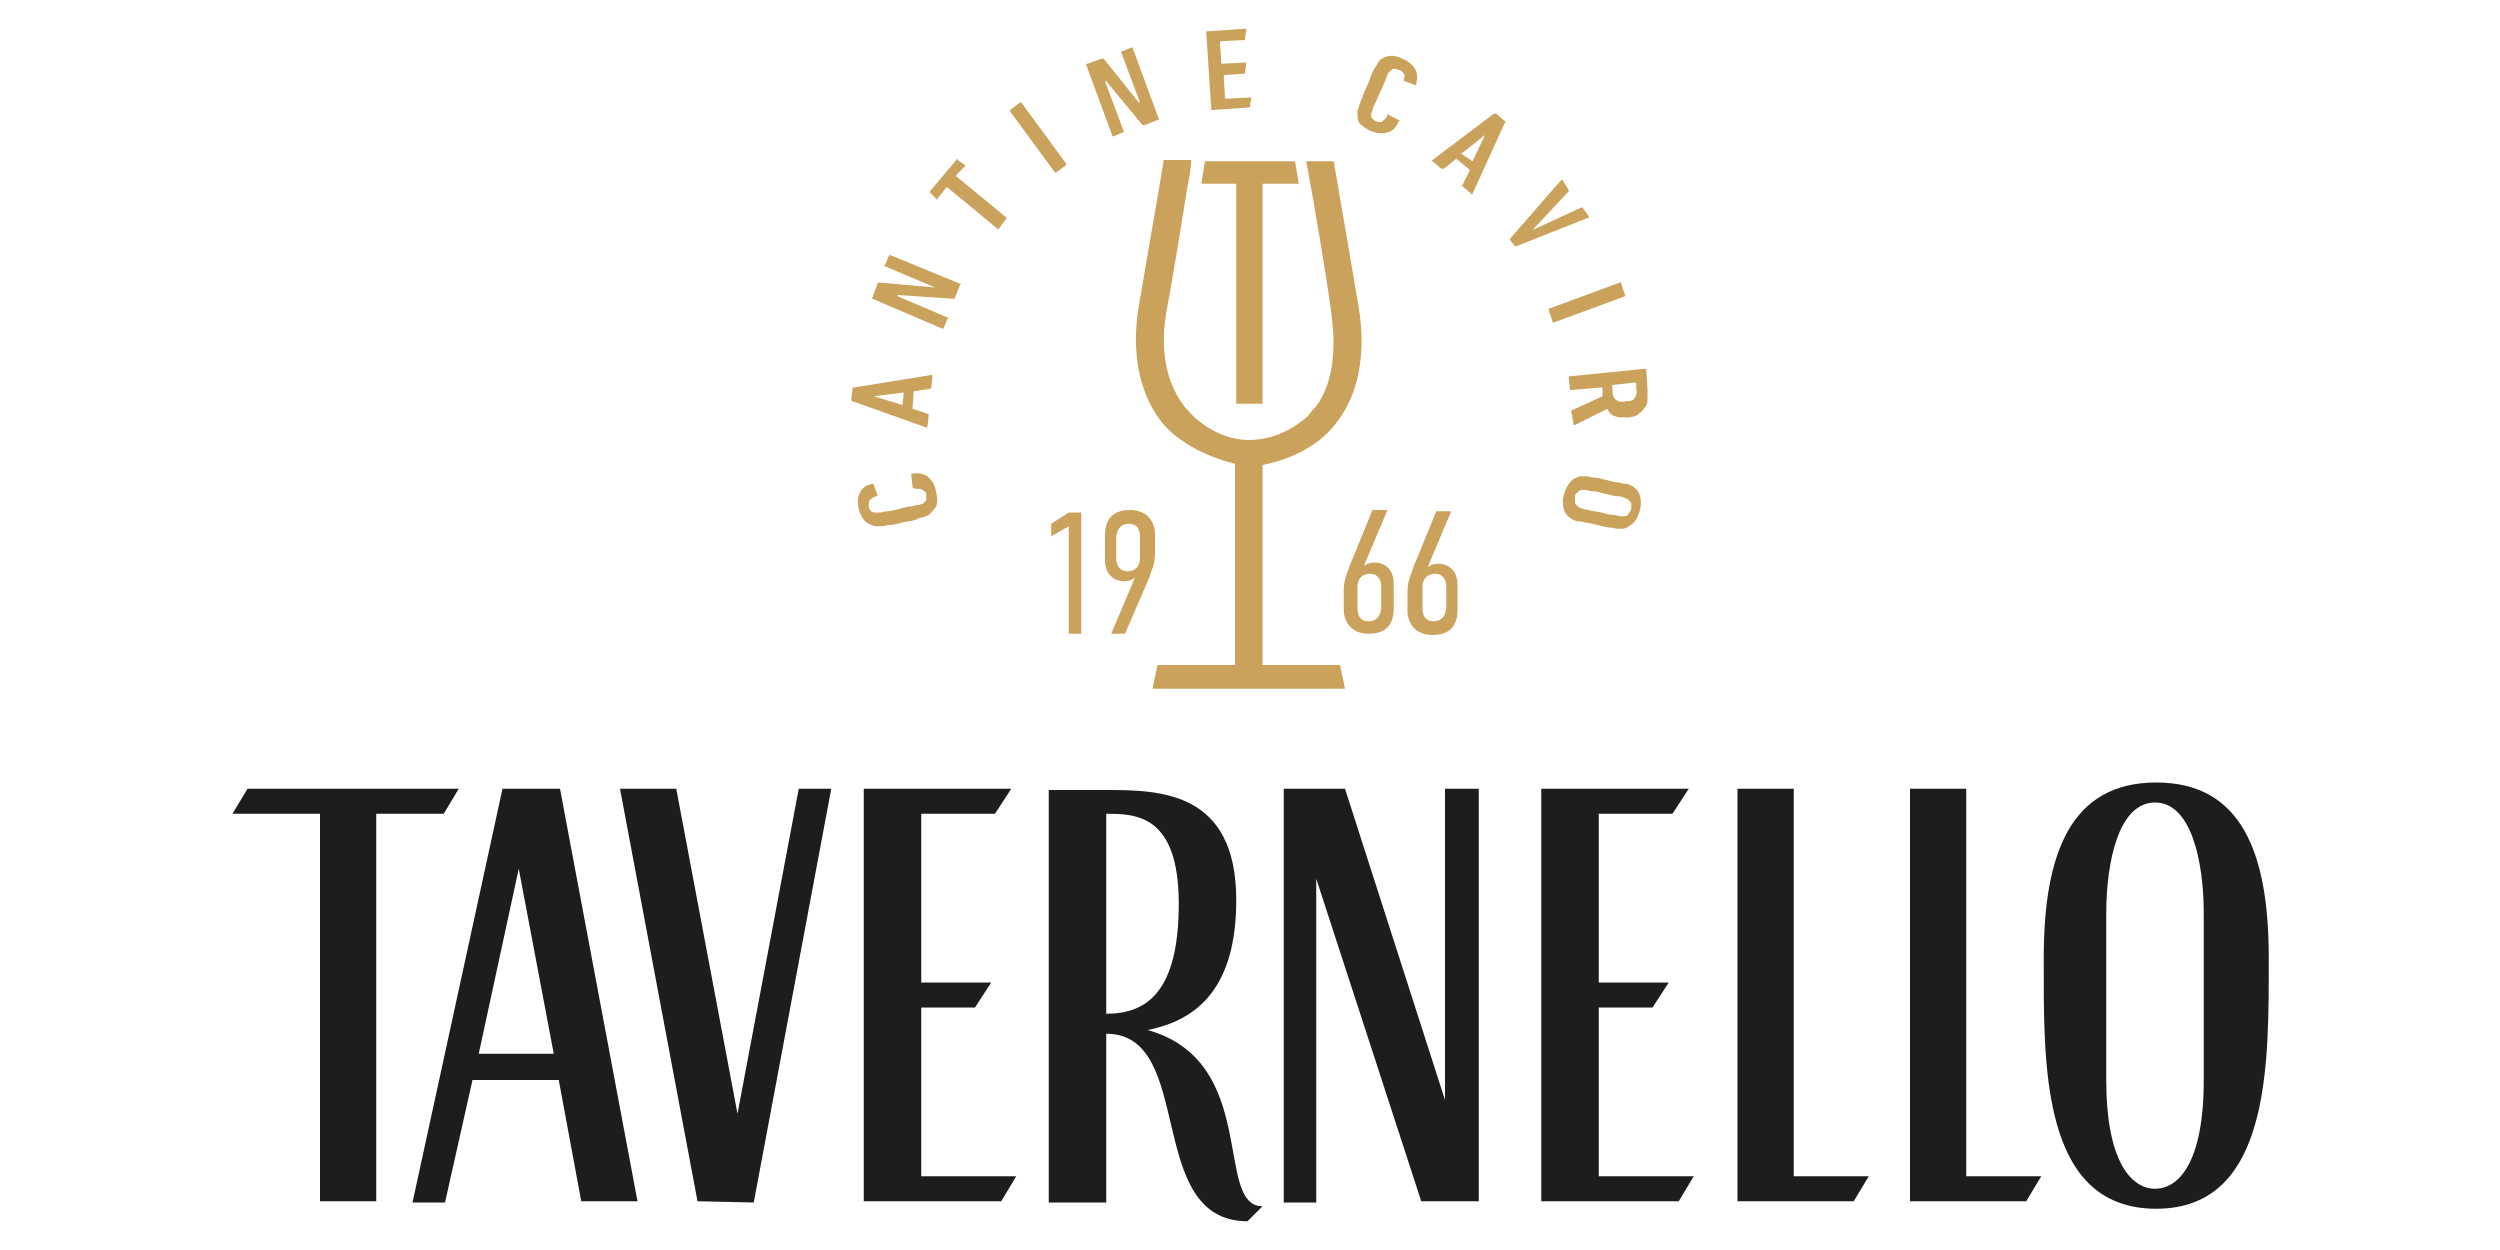 <?xml version="1.0" encoding="utf-8"?>
<!-- Generator: Adobe Illustrator 27.7.0, SVG Export Plug-In . SVG Version: 6.00 Build 0)  -->
<svg version="1.1" id="Capa_1" xmlns="http://www.w3.org/2000/svg" xmlns:xlink="http://www.w3.org/1999/xlink" x="0px" y="0px"
	 viewBox="0 0 200 100" style="enable-background:new 0 0 200 100;" xml:space="preserve">
<style type="text/css">
	.st0{fill:#CBA25B;}
	.st1{fill:#1D1D1B;}
</style>
<g>
	<g>
		<g>
			<path class="st0" d="M74.3,41.2c-0.1,0-0.1,0.1-0.2,0.1c-0.1,0-0.2,0.1-0.3,0.1c-0.2,0-0.4,0.1-0.6,0.2c-0.3,0.1-0.6,0.1-1,0.2
				c-0.4,0.1-0.8,0.2-1,0.2c-0.3,0-0.5,0.1-0.6,0.1c-0.2,0-0.3,0-0.4,0c-0.1,0-0.2,0-0.2,0c-0.3-0.1-0.6-0.2-0.8-0.4
				c-0.2-0.2-0.4-0.6-0.5-1c-0.1-0.5-0.1-0.9,0.1-1.3c0.2-0.4,0.5-0.6,1-0.7c0.1,0,0.1,0,0.1,0.1l0.3,0.8c0,0.1,0,0.1-0.1,0.1
				c-0.3,0.1-0.4,0.2-0.5,0.3c-0.1,0.1-0.1,0.3-0.1,0.5c0,0.2,0.1,0.3,0.2,0.4c0.1,0.1,0.2,0.1,0.3,0.1c0,0,0.1,0,0.1,0
				c0.1,0,0.1,0,0.3,0s0.3-0.1,0.6-0.1c0.2,0,0.6-0.1,1-0.2c0.4-0.1,0.7-0.2,1-0.2c0.2-0.1,0.4-0.1,0.5-0.1c0.1,0,0.2-0.1,0.3-0.1
				c0,0,0.1,0,0.1-0.1c0.1-0.1,0.2-0.1,0.2-0.2c0-0.1,0-0.2,0-0.4c0-0.2-0.1-0.3-0.3-0.4c-0.1-0.1-0.3-0.1-0.6-0.1
				C73,39,73,39,73,38.9L72.9,38c0-0.1,0-0.1,0.1-0.1c0.5-0.1,1,0,1.3,0.3c0.3,0.3,0.5,0.6,0.6,1.2c0.1,0.4,0.1,0.8,0,1.1
				C74.7,40.8,74.5,41,74.3,41.2z"/>
			<path class="st0" d="M68.2,32.1c-0.1,0-0.1-0.1-0.1-0.1l0.1-0.9c0-0.1,0-0.1,0.1-0.1l6.2-1c0.1,0,0.1,0,0.1,0.1L74.5,31
				c0,0.1,0,0.1-0.1,0.1l-1.3,0.2L73,32.7l1.2,0.4c0.1,0,0.1,0.1,0.1,0.1l-0.1,0.9c0,0.1,0,0.1-0.1,0.1L68.2,32.1z M72.3,31.4
				l-2.4,0.3l0,0l2.3,0.7L72.3,31.4z"/>
			<path class="st0" d="M69.8,23.9c-0.1,0-0.1-0.1,0-0.1l0.4-1.1c0-0.1,0.1-0.1,0.1-0.1l4.5,0.4l0,0l-4-1.7c-0.1,0-0.1-0.1,0-0.1
				l0.3-0.7c0-0.1,0.1-0.1,0.1-0.1l5.6,2.3c0.1,0,0.1,0.1,0,0.1l-0.4,1c0,0.1-0.1,0.1-0.1,0.1l-4.5-0.3l0,0.1l4,1.7
				c0.1,0,0.1,0.1,0,0.1l-0.3,0.7c0,0.1-0.1,0.1-0.1,0.1L69.8,23.9z"/>
			<path class="st0" d="M79.9,18.3c0,0.1-0.1,0.1-0.1,0l-4-3.3c0,0-0.1,0-0.1,0l-0.7,0.9c0,0.1-0.1,0.1-0.1,0l-0.5-0.5
				c0,0,0-0.1,0-0.1l2.1-2.5c0-0.1,0.1-0.1,0.1,0l0.6,0.4c0,0,0,0.1,0,0.1L76.5,14c0,0,0,0.1,0,0.1l4,3.3c0,0,0,0.1,0,0.1L79.9,18.3
				z"/>
			<path class="st0" d="M80.8,8.9c0,0,0-0.1,0-0.1l0.8-0.6c0.1,0,0.1,0,0.1,0l3.6,4.9c0,0,0,0.1,0,0.1l-0.8,0.6c-0.1,0-0.1,0-0.1,0
				L80.8,8.9z"/>
			<path class="st0" d="M86.9,5.2c0-0.1,0-0.1,0.1-0.1l1.1-0.4c0.1,0,0.1,0,0.2,0l2.8,3.5l0.1,0l-1.5-4c0-0.1,0-0.1,0.1-0.1l0.7-0.3
				c0.1,0,0.1,0,0.1,0l2.1,5.7c0,0.1,0,0.1-0.1,0.1l-1,0.4c-0.1,0-0.1,0-0.2,0l-2.9-3.5l-0.1,0l1.5,4c0,0.1,0,0.1-0.1,0.1l-0.7,0.3
				c-0.1,0-0.1,0-0.1,0L86.9,5.2z"/>
			<path class="st0" d="M96.5,2.6c0-0.1,0-0.1,0.1-0.1l3-0.2c0.1,0,0.1,0,0.1,0.1l-0.1,0.7c0,0.1,0,0.1-0.1,0.1l-1.8,0.1
				c0,0-0.1,0-0.1,0.1l0.1,1.6c0,0,0,0.1,0.1,0.1L99.6,5c0.1,0,0.1,0,0.1,0.1l-0.1,0.7c0,0.1,0,0.1-0.1,0.1L98,6c0,0-0.1,0-0.1,0.1
				L98,7.8c0,0,0,0.1,0.1,0.1l1.9-0.1c0.1,0,0.1,0,0.1,0.1L100,8.5c0,0.1,0,0.1-0.1,0.1L97,8.8c-0.1,0-0.1,0-0.1-0.1L96.5,2.6z"/>
			<path class="st0" d="M108.6,9.1c0-0.1,0-0.1,0-0.2c0-0.1,0-0.2,0.1-0.3c0-0.1,0.1-0.3,0.2-0.6c0.1-0.2,0.2-0.6,0.4-1
				c0.2-0.4,0.3-0.7,0.4-1c0.1-0.2,0.2-0.4,0.3-0.6c0.1-0.1,0.1-0.2,0.2-0.3c0-0.1,0.1-0.1,0.1-0.2c0.2-0.2,0.5-0.4,0.8-0.4
				c0.3-0.1,0.7,0,1.1,0.2c0.5,0.2,0.8,0.5,1,0.8c0.2,0.3,0.2,0.8,0.1,1.2c0,0.1,0,0.1-0.1,0.1l-0.8-0.3c-0.1,0-0.1-0.1-0.1-0.1
				c0.1-0.3,0.1-0.4,0-0.5s-0.2-0.3-0.4-0.3c-0.2-0.1-0.3-0.1-0.4-0.1c-0.1,0-0.2,0.1-0.3,0.2c0,0-0.1,0.1-0.1,0.1
				c0,0-0.1,0.1-0.1,0.2c-0.1,0.1-0.1,0.3-0.2,0.5c-0.1,0.2-0.2,0.5-0.4,0.9c-0.2,0.4-0.3,0.7-0.4,0.9c-0.1,0.2-0.2,0.4-0.2,0.5
				c0,0.1-0.1,0.2-0.1,0.3c0,0.1,0,0.1,0,0.1c0,0.1,0,0.2,0.1,0.3c0.1,0.1,0.2,0.2,0.3,0.2c0.2,0.1,0.4,0.1,0.5,0
				c0.1-0.1,0.3-0.2,0.4-0.5c0-0.1,0.1-0.1,0.1,0l0.8,0.4c0.1,0,0.1,0.1,0,0.1c-0.2,0.5-0.5,0.8-0.9,0.9c-0.4,0.1-0.8,0.1-1.3-0.1
				c-0.4-0.2-0.7-0.4-0.9-0.6C108.6,9.7,108.6,9.4,108.6,9.1z"/>
			<path class="st0" d="M119.5,9.1c0.1,0,0.1,0,0.2,0l0.7,0.6c0.1,0,0.1,0.1,0,0.1l-2.6,5.7c0,0.1-0.1,0.1-0.1,0l-0.7-0.6
				c-0.1,0-0.1-0.1,0-0.1l0.6-1.2l-1.1-0.9l-1,0.8c0,0-0.1,0-0.2,0l-0.7-0.6c-0.1,0-0.1-0.1,0-0.1L119.5,9.1z M117.8,12.9l1-2.1l0,0
				l-1.9,1.5L117.8,12.9z"/>
			<path class="st0" d="M120.8,19.2c0,0,0-0.1,0-0.1l4.1-4.7c0,0,0.1,0,0.1,0l0.5,0.8c0,0.1,0,0.1,0,0.1l-2.9,3.1l0,0l3.9-1.8
				c0.1,0,0.1,0,0.1,0l0.5,0.7c0,0.1,0,0.1,0,0.1l-5.8,2.3c-0.1,0-0.1,0-0.1,0L120.8,19.2z"/>
			<path class="st0" d="M129.6,22.6c0.1,0,0.1,0,0.1,0.1l0.3,0.9c0,0.1,0,0.1,0,0.1l-5.7,2.1c-0.1,0-0.1,0-0.1-0.1l-0.3-0.9
				c0-0.1,0-0.1,0-0.1L129.6,22.6z"/>
			<path class="st0" d="M125.7,32.9c0-0.1,0-0.1,0.1-0.1l2.4-1.1l0-0.2l0-0.4c0,0,0-0.1-0.1-0.1l-2.4,0.2c-0.1,0-0.1,0-0.1-0.1
				l-0.1-0.9c0-0.1,0-0.1,0.1-0.1l6-0.6c0.1,0,0.1,0,0.1,0.1l0.1,1.5c0,0.3,0,0.6,0,0.9c0,0.3-0.1,0.5-0.3,0.7
				c-0.1,0.2-0.3,0.3-0.5,0.5c-0.2,0.1-0.5,0.2-0.8,0.2c-0.4,0-0.7,0-1-0.1c-0.3-0.1-0.5-0.3-0.6-0.6l-2.6,1.3c-0.1,0-0.1,0-0.1,0
				L125.7,32.9z M129,31.3c0,0.3,0.1,0.6,0.3,0.7c0.1,0.1,0.4,0.2,0.8,0.1c0.4,0,0.6-0.1,0.7-0.3c0.1-0.2,0.2-0.4,0.1-0.7l0-0.4
				c0,0,0-0.1-0.1-0.1l-1.8,0.2c0,0-0.1,0,0,0.1L129,31.3z"/>
			<path class="st0" d="M125.1,39.6c0.1-0.4,0.3-0.8,0.5-1c0.2-0.3,0.5-0.4,0.8-0.5c0.1,0,0.1,0,0.2,0c0.1,0,0.2,0,0.3,0
				c0.2,0,0.4,0.1,0.6,0.1c0.3,0,0.6,0.1,1,0.2c0.4,0.1,0.8,0.2,1,0.2c0.3,0.1,0.5,0.1,0.6,0.1c0.1,0,0.3,0.1,0.3,0.1
				c0.1,0,0.1,0.1,0.2,0.1c0.3,0.2,0.5,0.4,0.6,0.8c0.1,0.3,0.1,0.7,0,1.1s-0.3,0.8-0.5,1c-0.2,0.2-0.5,0.4-0.8,0.5
				c-0.1,0-0.1,0-0.2,0c-0.1,0-0.2,0-0.3,0c-0.2,0-0.4-0.1-0.6-0.1c-0.3,0-0.6-0.1-1-0.2c-0.4-0.1-0.8-0.2-1-0.2
				c-0.3-0.1-0.5-0.1-0.6-0.1c-0.1,0-0.3-0.1-0.3-0.1c-0.1,0-0.1-0.1-0.2-0.1c-0.3-0.2-0.5-0.4-0.6-0.8C125,40.4,125,40,125.1,39.6z
				 M126,39.8c0,0.1,0,0.3,0,0.4c0,0.1,0.1,0.2,0.2,0.3c0,0,0.1,0,0.1,0.1c0,0,0.1,0,0.3,0.1c0.1,0,0.3,0.1,0.5,0.1
				c0.2,0.1,0.6,0.1,1,0.2c0.4,0.1,0.7,0.2,1,0.2c0.2,0,0.4,0.1,0.5,0.1c0.1,0,0.2,0,0.3,0c0.1,0,0.1,0,0.1,0c0.1,0,0.2-0.1,0.3-0.2
				c0.1-0.1,0.1-0.2,0.2-0.4c0-0.2,0-0.3,0-0.4c0-0.1-0.1-0.2-0.2-0.3c0,0-0.1,0-0.1-0.1c0,0-0.1,0-0.3-0.1s-0.3-0.1-0.5-0.1
				s-0.6-0.1-1-0.2c-0.4-0.1-0.7-0.2-1-0.2s-0.4-0.1-0.5-0.1c-0.1,0-0.2,0-0.3,0s-0.1,0-0.1,0c-0.1,0-0.2,0.1-0.3,0.2
				C126,39.5,126,39.6,126,39.8z"/>
		</g>
		<g>
			<g>
				<g>
					<g>
						<g>
							<path class="st0" d="M111,40.8l-1.9,4.5c0.3-0.3,0.8-0.3,0.9-0.3c0.5,0,1.5,0.3,1.5,1.7l0,2c0,1.6-1,2-2,2
								c-1.5,0-2-1.1-2-1.9l0-1.6c0-0.8,0.3-1.4,0.5-2l1.8-4.4L111,40.8z M110.5,46.9c0-0.4-0.2-1-0.9-1c-0.4,0-1,0.2-1,1.1l0,1.6
								c0,0.3,0,1.1,0.9,1.1c0.8,0,1-0.7,1-1.2L110.5,46.9z"/>
						</g>
					</g>
					<g>
						<g>
							<path class="st0" d="M116.1,40.9l-1.9,4.5c0.3-0.3,0.8-0.3,0.9-0.3c0.5,0,1.5,0.3,1.5,1.7l0,2c0,1.6-1,2-2,2
								c-1.5,0-2-1.1-2-1.9l0-1.6c0-0.8,0.3-1.4,0.5-2l1.8-4.4L116.1,40.9z M115.7,46.9c0-0.4-0.2-1-0.9-1c-0.4,0-1,0.2-1,1.1l0,1.6
								c0,0.3,0,1.1,0.9,1.1c0.8,0,1-0.7,1-1.2L115.7,46.9z"/>
						</g>
					</g>
				</g>
			</g>
			<g>
				<g>
					<g>
						<g>
							<path class="st0" d="M85.5,42.1l-1.4,0.8l0-1l1.4-0.9l1,0l0,9.7l-1,0L85.5,42.1z"/>
						</g>
					</g>
					<g>
						<g>
							<path class="st0" d="M88.9,50.7l1.9-4.5c-0.3,0.3-0.8,0.3-0.9,0.3c-0.5,0-1.5-0.3-1.5-1.7l0-2c0-1.6,1-2,2-2
								c1.5,0,2,1.1,2,1.9l0,1.6c0,0.8-0.3,1.4-0.5,2L90,50.7L88.9,50.7z M89.3,44.7c0,0.4,0.2,1,0.9,1c0.4,0,1-0.2,1-1.1l0-1.6
								c0-0.3,0-1.1-0.9-1.1c-0.8,0-1,0.7-1,1.2L89.3,44.7z"/>
						</g>
					</g>
				</g>
			</g>
		</g>
		<g>
			<g>
				<rect x="98.9" y="13.9" class="st0" width="2.1" height="18.4"/>
				<polygon class="st0" points="103.9,14.7 96.1,14.7 96.4,12.9 103.6,12.9 				"/>
			</g>
			<path class="st0" d="M92.6,53.2l-0.4,1.9h15.4l-0.4-1.9h-6.2V37.2c2.6-0.5,4.8-1.8,6-3.5c1.7-2.2,2.3-5.5,1.7-9.1
				c-0.5-3-1.6-9.3-2-11.7h-2.2c0.6,3.2,1.6,9.1,2,12.1c0.3,2.2,0.4,5.3-1.2,7.5c-0.2,0.2-0.4,0.4-0.6,0.7l0,0
				c-0.1,0.1-0.1,0.1-0.2,0.2l0,0c-1.4,1.2-3,1.8-4.6,1.8c-2.6,0-4.5-1.9-4.8-2.3c-0.1-0.1-0.4-0.4-0.5-0.6
				c-1.3-1.8-1.8-4.3-1.3-7.3c0.3-1.5,1.2-6.9,1.7-10.1c0.2-0.9,0.3-1.7,0.3-2.1h-2.2c-0.4,2.5-1.5,8.7-2,11.7
				c-0.6,3.6,0,6.8,1.7,9.1c1.2,1.6,3.5,2.9,6,3.5v16.1H92.6z"/>
		</g>
	</g>
	<polygon class="st1" points="59,89.1 54.1,63.1 49.6,63.1 55.8,96.1 60.3,96.2 66.5,63.1 63.9,63.1 	"/>
	<polygon class="st1" points="30.1,96.1 30.1,65.1 35.5,65.1 36.7,63.1 19.8,63.1 18.6,65.1 25.6,65.1 25.6,96.1 	"/>
	<polygon class="st1" points="102.7,96.2 105.3,96.2 105.3,70.3 113.7,96.1 118.3,96.1 118.3,63.1 115.6,63.1 115.6,88 107.6,63.1 
		102.7,63.1 	"/>
	<path class="st1" d="M37.8,86.4h6.9l1.8,9.7H51l-6.2-33h-4.6L33,96.2h2.6L37.8,86.4z M41.5,69.5l2.8,14.8h-6L41.5,69.5z"/>
	<polygon class="st1" points="127.9,80.6 132.2,80.6 133.5,78.6 127.9,78.6 127.9,65.1 133.8,65.1 135.1,63.1 123.3,63.1 
		123.3,96.1 134.3,96.1 135.5,94.1 127.9,94.1 	"/>
	<polygon class="st1" points="73.7,94.1 73.7,80.6 78,80.6 79.3,78.6 73.7,78.6 73.7,65.1 79.6,65.1 80.9,63.1 69.1,63.1 69.1,96.1 
		80.1,96.1 81.3,94.1 	"/>
	<polygon class="st1" points="152.8,63.1 152.8,96.1 162.1,96.1 163.3,94.1 157.3,94.1 157.3,63.1 	"/>
	<polygon class="st1" points="149.5,94.1 143.5,94.1 143.5,63.1 139,63.1 139,96.1 148.3,96.1 	"/>
	<path class="st1" d="M163.5,76.6c0,8.4-0.3,20.1,9,20.1c9.2,0,9-11.7,9-20.1c0-8.4-2.2-14-9-14C165.7,62.6,163.5,68.2,163.5,76.6z
		 M168.5,73.1c0-4.2,1-8.9,3.9-8.9c2.9,0,3.9,4.7,3.9,8.9v13.3c0,6.6-2,8.7-3.9,8.7c-1.9,0-3.9-2.2-3.9-8.7V73.1z"/>
	<path class="st1" d="M88.5,82.7c7.2,0,3,15,11.3,15l1.2-1.2c-3.9,0-0.2-11.6-9.2-14.1c4.1-0.8,7.1-3.5,7.1-10.4
		c0-8.7-6.1-8.8-10.4-8.8h-4.6v33h4.6V82.7z M88.5,65.1c2.4,0,5.8,0.1,5.8,7.2c0,7.1-2.6,8.8-5.8,8.8V65.1z"/>
</g>
</svg>
